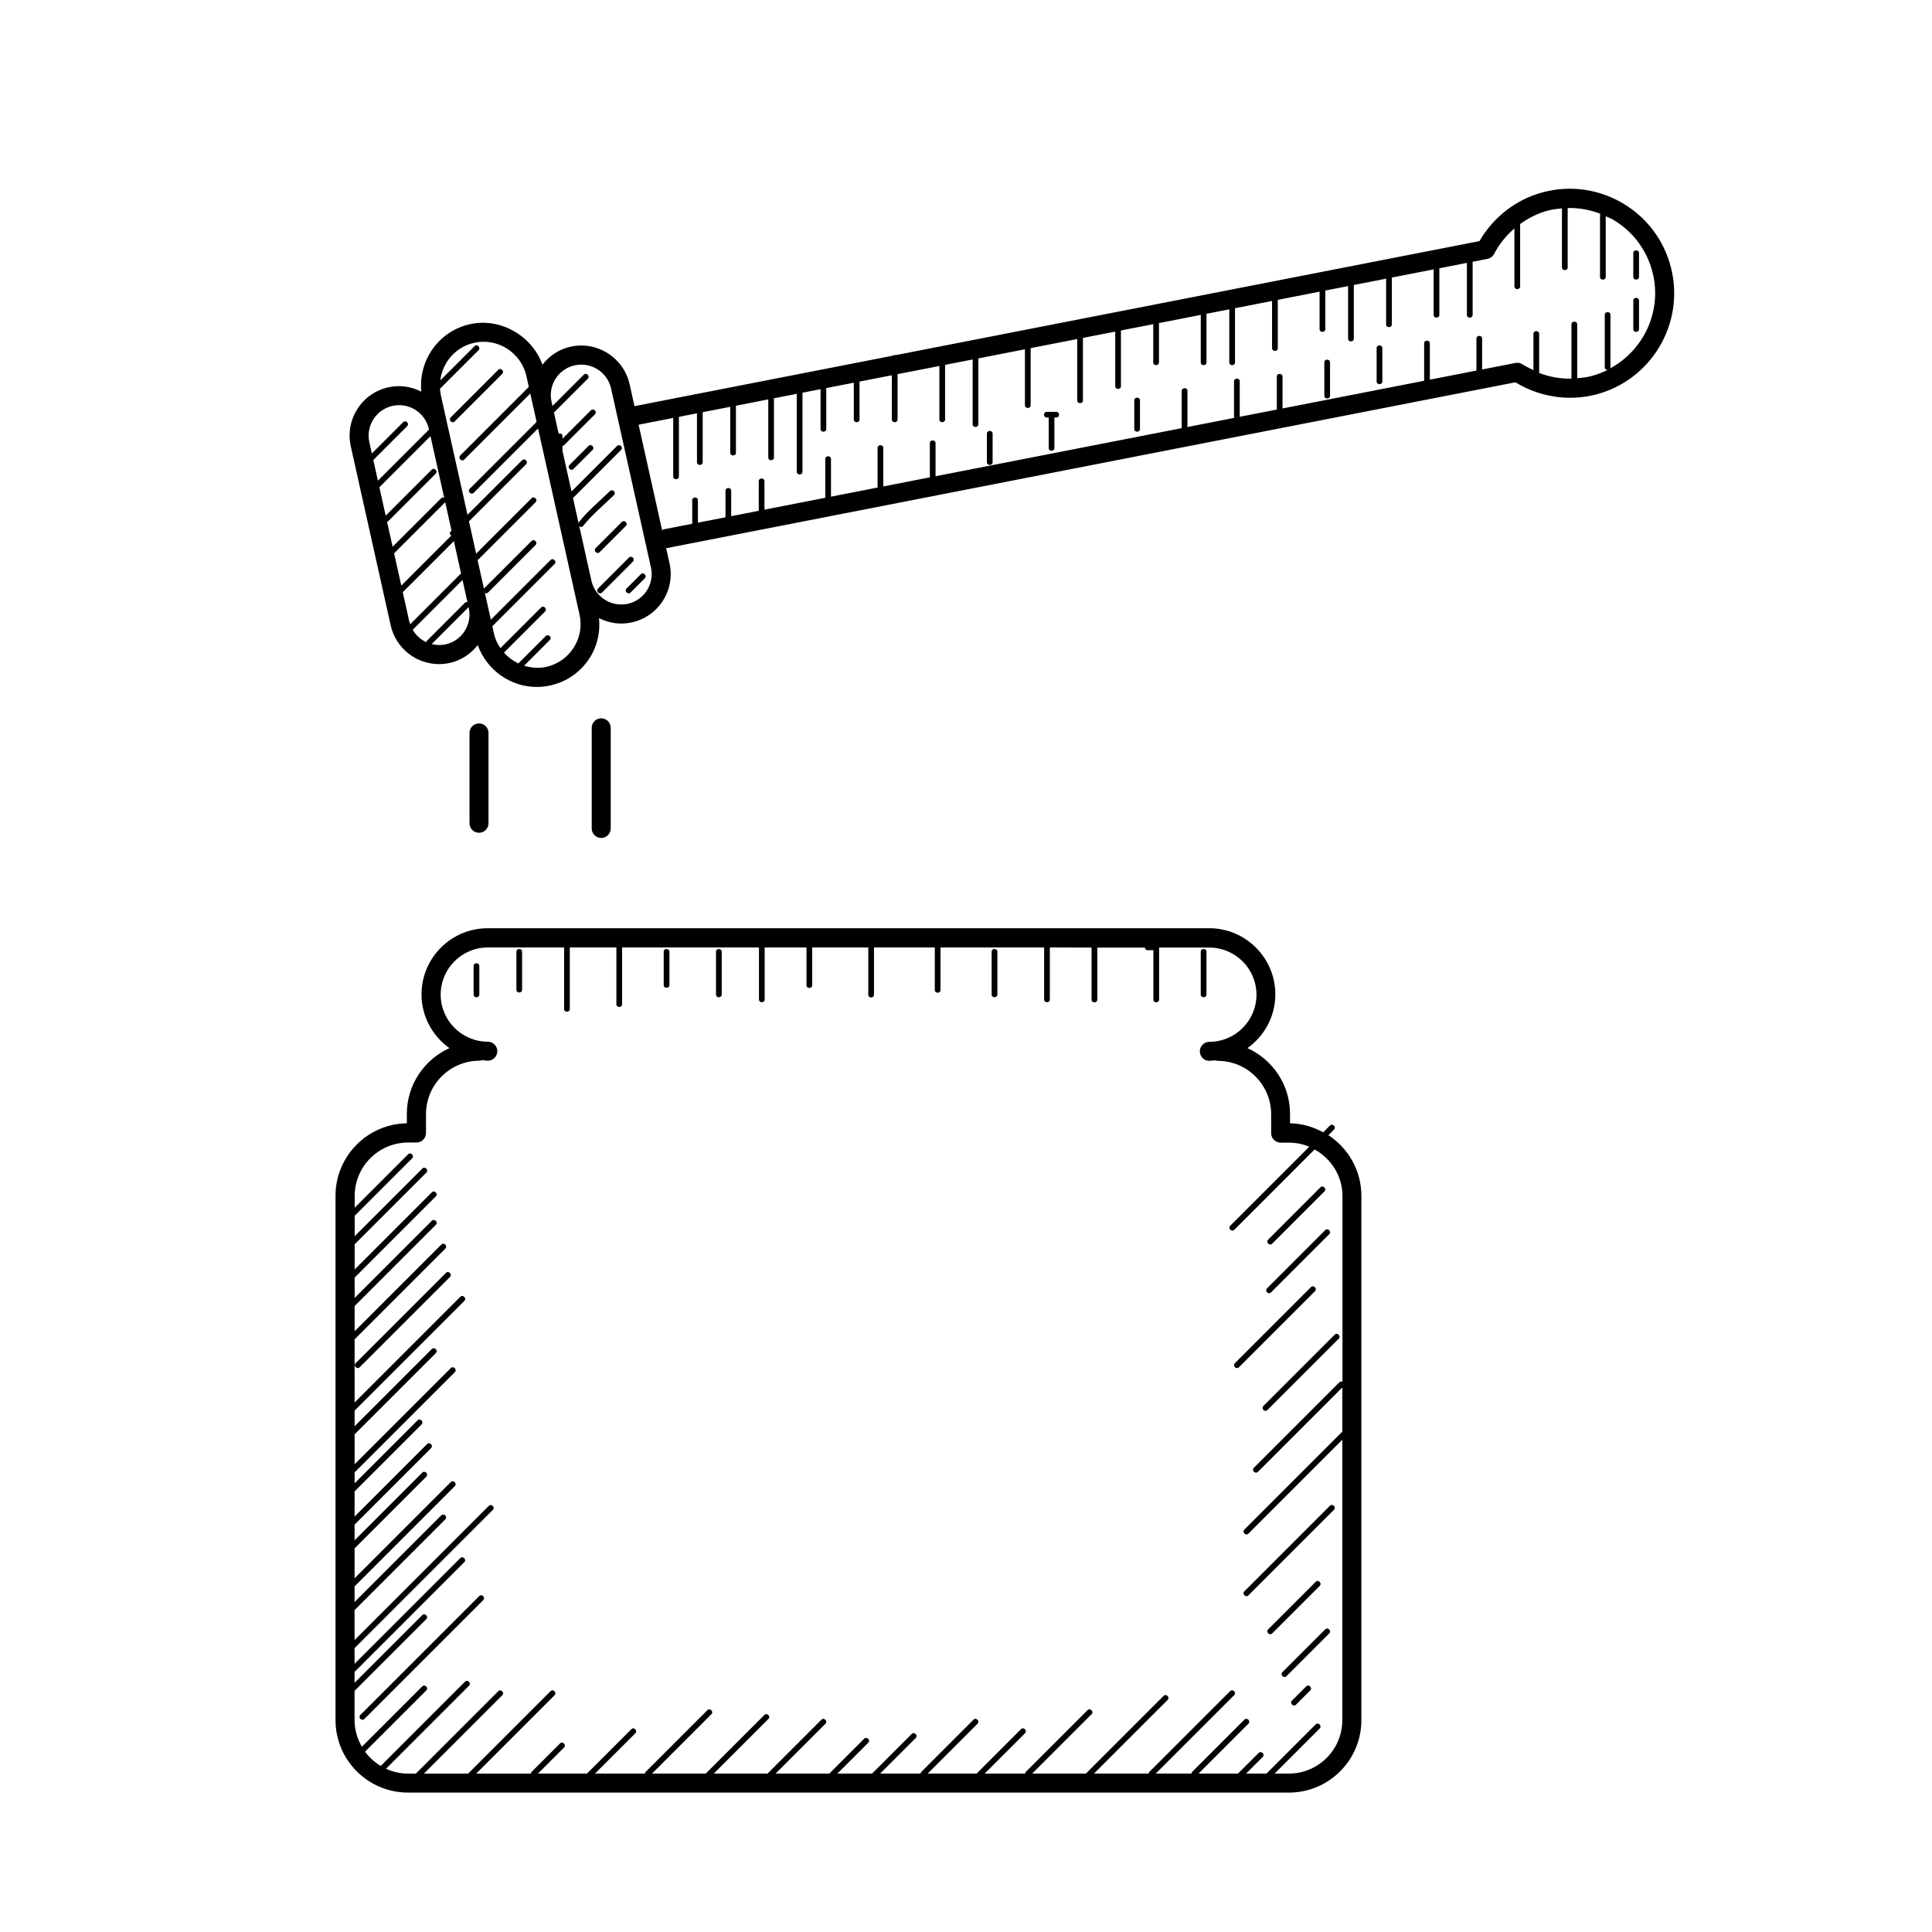 <?xml version="1.0" encoding="UTF-8"?>
<!-- Uploaded to: SVG Repo, www.svgrepo.com, Generator: SVG Repo Mixer Tools -->
<svg fill="#000000" width="800px" height="800px" version="1.1" viewBox="144 144 512 512" xmlns="http://www.w3.org/2000/svg">
 <g>
  <path d="m496.04 444.84 1.48-1.48c0.691-0.695-0.379-1.762-1.074-1.074l-1.789 1.789c-2.629-1.438-5.594-2.344-8.785-2.394v-2.484c0-7.758-4.644-14.418-11.281-17.441 4.453-3.184 7.387-8.363 7.387-14.242 0-9.664-7.863-17.527-17.527-17.527l-191.22 0.004c-9.664 0-17.527 7.863-17.527 17.527 0 5.879 2.938 11.059 7.391 14.242-6.637 3.027-11.281 9.684-11.281 17.441v2.484c-10.449 0.16-18.898 8.711-18.898 19.195v138.98c0 10.578 8.609 19.191 19.195 19.191h233.47c10.586 0 19.195-8.609 19.195-19.191v-138.98c-0.004-6.715-3.488-12.605-8.73-16.043zm3.688 65.34c-0.246-0.102-0.52-0.117-0.762 0.121-7.559 7.559-15.113 15.113-22.672 22.672-0.691 0.695 0.379 1.762 1.074 1.074 7.453-7.453 14.906-14.906 22.359-22.359v11.707c-8.652 8.656-17.301 17.305-25.953 25.953-0.691 0.695 0.379 1.762 1.074 1.074 8.293-8.293 16.586-16.59 24.879-24.879v74.32c0 7.805-6.352 14.152-14.156 14.152h-3.785c3.981-3.984 7.965-7.969 11.949-11.949 0.691-0.695-0.379-1.762-1.074-1.074-4.336 4.344-8.68 8.688-13.023 13.023h-5.41c1.465-1.465 2.926-2.926 4.394-4.394 0.691-0.695-0.379-1.762-1.074-1.074-1.82 1.82-3.648 3.648-5.465 5.465h-10.449c4.398-4.402 8.805-8.812 13.211-13.211 0.691-0.695-0.379-1.762-1.074-1.074-4.613 4.621-9.234 9.238-13.855 13.855-0.133 0.133-0.152 0.281-0.168 0.43h-9.453c6.918-6.922 13.844-13.852 20.766-20.766 0.691-0.695-0.379-1.762-1.074-1.074-7.133 7.141-14.273 14.277-21.41 21.41-0.133 0.133-0.152 0.281-0.168 0.43h-14.488c6.5-6.504 13.004-13.008 19.508-19.508 0.691-0.695-0.379-1.762-1.074-1.074-6.856 6.863-13.719 13.723-20.582 20.582h-14.227c5.238-5.246 10.484-10.488 15.73-15.73 0.691-0.695-0.379-1.762-1.074-1.074-5.457 5.461-10.914 10.918-16.375 16.375-0.133 0.133-0.152 0.281-0.168 0.43h-10.711c3.566-3.566 7.129-7.129 10.695-10.691 0.691-0.695-0.379-1.762-1.074-1.074-3.918 3.926-7.84 7.844-11.758 11.766h-12.973c4.41-4.402 8.805-8.812 13.211-13.211 0.691-0.695-0.379-1.762-1.066-1.074-4.621 4.621-9.234 9.238-13.855 13.855-0.133 0.133-0.152 0.281-0.172 0.43h-10.711c3.144-3.144 6.293-6.289 9.43-9.43 0.691-0.695-0.379-1.762-1.066-1.074-3.5 3.5-7.004 7.008-10.504 10.504h-9.195c2.727-2.727 5.453-5.453 8.172-8.172 0.691-0.695-0.379-1.762-1.066-1.074-3.082 3.082-6.168 6.168-9.246 9.246h-14.234c4.402-4.402 8.805-8.805 13.211-13.211 0.691-0.695-0.379-1.762-1.066-1.074-4.762 4.762-9.523 9.523-14.281 14.281h-14.234c4.828-4.828 9.648-9.648 14.469-14.469 0.691-0.695-0.379-1.762-1.066-1.074-5.18 5.184-10.363 10.363-15.543 15.543h-14.234c5.246-5.246 10.488-10.488 15.73-15.73 0.691-0.695-0.379-1.762-1.066-1.074-5.457 5.461-10.918 10.918-16.375 16.375-0.133 0.133-0.152 0.281-0.172 0.43h-13.23c3.566-3.562 7.129-7.129 10.691-10.691 0.691-0.695-0.379-1.762-1.066-1.074l-11.766 11.766h-12.973c2.309-2.301 4.609-4.609 6.914-6.914 0.691-0.695-0.379-1.762-1.066-1.074-2.519 2.519-5.039 5.039-7.559 7.559-0.133 0.133-0.152 0.281-0.172 0.43h-14.488c6.922-6.922 13.852-13.844 20.766-20.766 0.691-0.695-0.379-1.762-1.066-1.074-7.281 7.281-14.559 14.566-21.84 21.84h-11.715l20.766-20.766c0.691-0.695-0.379-1.762-1.066-1.074l-21.84 21.84h-2.09c-2.082 0-4.039-0.48-5.82-1.285l22-22c0.691-0.695-0.379-1.762-1.066-1.074-7.441 7.445-14.883 14.883-22.32 22.324-1.633-0.973-3.047-2.246-4.172-3.769 5.41-5.41 10.816-10.812 16.223-16.223 0.691-0.695-0.379-1.762-1.066-1.074-5.332 5.336-10.66 10.66-15.984 15.984-1.203-2.082-1.949-4.465-1.949-7.031v-7.836c0.035-0.023 0.074-0.012 0.109-0.047 6.297-6.297 12.594-12.594 18.895-18.895 0.691-0.695-0.379-1.762-1.066-1.074-5.981 5.981-11.961 11.957-17.938 17.938v-2.891c9.691-9.699 19.387-19.391 29.078-29.078 0.691-0.695-0.379-1.762-1.066-1.074-9.34 9.34-18.676 18.676-28.012 28.012v-4.152c12.211-12.219 24.426-24.43 36.637-36.637 0.691-0.695-0.379-1.762-1.066-1.074l-35.57 35.57v-8c0.035-0.023 0.074-0.012 0.109-0.047 7.977-7.981 15.957-15.957 23.93-23.93 0.691-0.695-0.379-1.762-1.066-1.074-7.656 7.664-15.32 15.316-22.973 22.973v-4.152c8.852-8.855 17.707-17.715 26.562-26.562 0.691-0.695-0.379-1.762-1.066-1.074-8.5 8.5-17 17-25.492 25.492v-7.93c6.332-6.34 12.672-12.676 19.004-19.004 0.691-0.695-0.379-1.762-1.066-1.074-5.981 5.984-11.961 11.961-17.938 17.938v-4.152c6.758-6.762 13.512-13.516 20.262-20.262 0.691-0.695-0.379-1.762-1.066-1.074-6.402 6.402-12.797 12.797-19.195 19.195v-6.672c5.914-5.918 11.828-11.836 17.746-17.746 0.691-0.695-0.379-1.762-1.066-1.074l-16.676 16.676v-2.961c0.035-0.023 0.074-0.012 0.109-0.047 8.816-8.816 17.633-17.633 26.449-26.449 0.691-0.695-0.379-1.762-1.066-1.074-8.5 8.5-17 16.992-25.492 25.492v-8c0.035-0.023 0.074-0.012 0.109-0.047 7.141-7.141 14.273-14.277 21.41-21.41 0.691-0.695-0.379-1.762-1.066-1.074-6.82 6.82-13.637 13.637-20.453 20.453v-4.152c9.691-9.699 19.387-19.391 29.078-29.078 0.691-0.695-0.379-1.762-1.066-1.074-9.34 9.34-18.676 18.676-28.012 28.012v-16.746c8.016-8.02 16.031-16.035 24.043-24.043 0.691-0.695-0.379-1.762-1.066-1.074l-22.973 22.973v-6.672c7.176-7.18 14.348-14.355 21.523-21.523 0.691-0.695-0.379-1.762-1.066-1.074l-20.453 20.453v-5.41c7.176-7.18 14.348-14.355 21.523-21.523 0.691-0.695-0.379-1.762-1.066-1.074-6.82 6.82-13.637 13.637-20.453 20.453v-6.672c6.332-6.34 12.672-12.676 19.004-19.004 0.691-0.695-0.379-1.762-1.066-1.074-5.981 5.981-11.961 11.961-17.938 17.938v-5.41c5.074-5.078 10.152-10.156 15.227-15.227 0.691-0.695-0.379-1.762-1.066-1.074l-14.156 14.156v-3.117c0-7.805 6.352-14.156 14.156-14.156h2.223c1.391 0 2.519-1.129 2.519-2.519v-5.004c0-7.809 6.352-14.16 14.156-14.16 0.262 0 0.504-0.074 0.742-0.145 0.5 0.039 0.973 0.145 1.48 0.145 1.391 0 2.519-1.129 2.519-2.519s-1.129-2.519-2.519-2.519c-6.887 0-12.488-5.602-12.488-12.488 0-6.887 5.602-12.488 12.488-12.488h20.219v16.305c0 0.973 1.512 0.973 1.512 0v-16.305h12.344v15.043c0 0.973 1.512 0.973 1.512 0v-15.043h36.273v13.785c0 0.973 1.512 0.973 1.512 0v-13.785h11.082v1.188 8.816c0 0.973 1.512 0.973 1.512 0v-8.816-1.188h14.863v12.523c0 0.973 1.512 0.973 1.512 0v-12.523h16.121v11.266c0 0.973 1.512 0.973 1.512 0v-11.266h27.457v13.785c0 0.973 1.516 0.973 1.516 0v-13.785l11.059 0.035v13.785c0 0.973 1.516 0.973 1.516 0v-13.785h12.605c0.035 0.352 0.258 0.684 0.711 0.684h1.043 0.504v13.098c0 0.973 1.516 0.973 1.516 0v-13.785h13.312c6.883 0 12.488 5.602 12.488 12.488 0 6.883-5.602 12.488-12.488 12.488-1.391 0-2.519 1.129-2.519 2.519s1.129 2.519 2.519 2.519c0.508 0 0.984-0.105 1.48-0.145 0.238 0.074 0.48 0.145 0.742 0.145 7.809 0 14.16 6.352 14.16 14.16v5.004c0 1.391 1.129 2.519 2.519 2.519h2.223c1.898 0 3.707 0.387 5.359 1.074l-20.938 20.938c-0.691 0.695 0.379 1.762 1.074 1.074l21.281-21.281c4.375 2.414 7.379 7.012 7.379 12.348v49.242z"/>
  <path d="m586.8 214.81c-1.844-7.164-6.379-13.184-12.75-16.941-6.375-3.762-13.84-4.816-21-2.961-7.117 1.832-13.246 6.535-16.969 12.984l-154.77 30.23c-0.266-0.07-0.543-0.047-0.742 0.145l-68.426 13.367-1.289-5.805c-1.578-7.059-8.605-11.523-15.66-9.949-3.004 0.664-5.566 2.367-7.438 4.762-2.766-7.644-11.094-12.531-19.23-10.727-8.293 1.848-13.68 9.621-12.871 17.875-2.699-1.371-5.742-1.824-8.742-1.148-3.422 0.762-6.34 2.812-8.219 5.769-1.879 2.957-2.492 6.473-1.727 9.891l10.57 47.422c1.367 6.106 6.797 10.273 12.809 10.273 0.941 0 1.898-0.105 2.856-0.316 3.066-0.684 5.598-2.434 7.402-4.731 2.336 6.523 8.594 11.098 15.637 11.098 1.215 0 2.438-0.137 3.633-0.402 4.336-0.969 8.047-3.566 10.43-7.32 2.016-3.168 2.805-6.84 2.445-10.52 1.797 0.906 3.797 1.438 5.883 1.438 0.941 0 1.895-0.105 2.852-0.316 3.422-0.766 6.34-2.816 8.219-5.773s2.492-6.473 1.727-9.891l-0.898-4.019c0.152 0 0.301-0.016 0.453-0.047l224.62-43.883c6.41 3.91 14.105 5.094 21.289 3.246 14.797-3.816 23.723-18.961 19.906-33.75zm-343.87 51.113c2.992-2.992 5.984-5.984 8.977-8.977 0.691-0.691-0.379-1.758-1.066-1.066-2.766 2.766-5.531 5.531-8.297 8.297l-0.66-2.961c-0.469-2.106-0.09-4.273 1.066-6.09 1.152-1.824 2.953-3.09 5.062-3.559 2.109-0.457 4.273-0.09 6.09 1.066 1.824 1.16 3.082 2.953 3.551 5.059l0.035 0.156c-4.516 4.516-9.027 9.023-13.539 13.539zm3.641 16.332c0.105-0.035 0.207-0.023 0.301-0.121 4.195-4.195 8.398-8.398 12.594-12.594 0.691-0.691-0.379-1.758-1.066-1.066l-12.184 12.184-1.676-7.527c4.516-4.516 9.027-9.027 13.543-13.543l3.637 16.332c-0.25-0.121-0.539-0.156-0.801 0.105-4.293 4.289-8.578 8.574-12.867 12.867zm3.777 16.938-1.906-8.555 13.543-13.543 1.676 7.523-0.223 0.223c-0.422 0.422-0.168 0.945 0.246 1.16-0.086 0.035-0.172 0.02-0.246 0.102-4.363 4.363-8.727 8.727-13.09 13.09zm2.102 9.441-1.715-7.691c4.516-4.516 9.027-9.027 13.543-13.543l1.906 8.555c-4.488 4.488-8.984 8.977-13.469 13.469-0.09-0.266-0.203-0.512-0.266-0.789zm4.539 5.559c-1.508-0.691-2.766-1.828-3.617-3.289 4.402-4.398 8.801-8.801 13.199-13.199l1.309 5.871c-0.215-0.055-0.453-0.039-0.664 0.172l-10.078 10.078c-0.113 0.105-0.125 0.234-0.148 0.367zm5.109 0.574c-1.266 0.277-2.519 0.211-3.691-0.086 3.258-3.254 6.516-6.516 9.773-9.773l0.059 0.273c0.926 4.332-1.816 8.625-6.141 9.586zm33.945 0.855c-1.664 2.621-4.246 4.43-7.273 5.109-2 0.441-4 0.266-5.863-0.316 2.262-2.262 4.527-4.523 6.793-6.793 0.691-0.691-0.379-1.758-1.066-1.066l-7.262 7.262c-1.449-0.691-2.742-1.668-3.812-2.867 3.629-3.629 7.254-7.254 10.883-10.883 0.691-0.691-0.379-1.758-1.066-1.066-3.586 3.586-7.176 7.176-10.766 10.766-0.781-1.152-1.387-2.434-1.703-3.844l-0.434-1.961 16.488-16.488c0.691-0.691-0.379-1.758-1.066-1.066-5.269 5.269-10.539 10.539-15.816 15.816l-0.91-4.098c-0.004-0.031-0.004-0.066-0.012-0.098-0.004-0.016-0.016-0.031-0.02-0.047l-0.641-2.863c0.258 0.137 0.559 0.176 0.832-0.09 4.195-4.195 8.398-8.398 12.594-12.594 0.691-0.691-0.379-1.758-1.066-1.066-4.195 4.195-8.398 8.398-12.594 12.594-0.012 0.012 0 0.02-0.012 0.031l-1.707-7.668c0.09-0.035 0.188-0.023 0.273-0.105 5.039-5.039 10.078-10.078 15.113-15.113 0.691-0.691-0.379-1.758-1.066-1.066l-14.676 14.676-1.906-8.555c5.043-5.043 10.086-10.086 15.129-15.129 0.691-0.691-0.379-1.758-1.066-1.066l-14.453 14.453-5.305-23.801v-0.004c0-0.004-0.004-0.012-0.004-0.016l-1.758-7.879c-0.133-0.598-0.176-1.188-0.211-1.785 0.039-0.023 0.086-0.012 0.125-0.051l10.078-10.078c0.691-0.691-0.379-1.758-1.066-1.066-3.027 3.023-6.047 6.047-9.07 9.07 0.578-4.75 4.031-8.855 8.961-9.961 0.836-0.188 1.691-0.281 2.539-0.281 5.387 0 10.148 3.824 11.32 9.09l0.641 2.875c-6.062 6.062-12.117 12.117-18.172 18.172-0.691 0.691 0.379 1.758 1.066 1.066 5.828-5.828 11.664-11.664 17.492-17.492l0.719 3.234c0 0.016 0 0.031 0.004 0.047 0 0.004 0.004 0.012 0.012 0.02l0.941 4.223c-5.91 5.906-11.812 11.812-17.719 17.719-0.691 0.691 0.379 1.758 1.066 1.066 5.68-5.68 11.359-11.355 17.039-17.039l9.234 41.43v0.012c0 0.012 0.004 0.016 0.004 0.023l1.754 7.863c0.672 3.019 0.129 6.125-1.539 8.746zm19.402-15.168c-1.152 1.82-2.957 3.082-5.062 3.559-4.332 0.953-8.664-1.773-9.645-6.106l-3.238-14.523c0.262 0.309 0.695 0.422 1.012 0.02 2.387-3.039 5.445-5.481 8.188-8.188 0.695-0.684-0.371-1.754-1.066-1.066-2.742 2.699-5.801 5.144-8.188 8.188-0.086 0.109-0.074 0.23-0.102 0.348l-1.512-6.777c0.051-0.031 0.105-0.016 0.156-0.066 4.195-4.195 8.398-8.398 12.594-12.594 0.691-0.691-0.379-1.758-1.066-1.066-4.019 4.016-8.039 8.035-12.055 12.055l-2.398-10.762v-1.324c0.141-0.02 0.281-0.035 0.406-0.16 2.731-2.731 5.457-5.457 8.188-8.188 0.691-0.691-0.379-1.758-1.066-1.066-2.516 2.508-5.019 5.019-7.527 7.527v-0.695c0-0.609-0.57-0.789-1.012-0.641l-1.266-5.684c0.055-0.035 0.117-0.016 0.172-0.07 2.938-2.938 5.879-5.879 8.816-8.816 0.691-0.691-0.379-1.758-1.066-1.066-2.766 2.762-5.527 5.527-8.293 8.293l-0.262-1.168c-0.453-2.098-0.074-4.238 1.074-6.051 1.16-1.82 2.957-3.082 5.066-3.551 4.348-0.957 8.672 1.785 9.648 6.133l10.57 47.434c0.465 2.086 0.09 4.25-1.066 6.074zm255.19-58.789c0.07-0.105 0.156-0.207 0.156-0.367v-13.855c0-0.973-1.516-0.973-1.516 0v13.855c0 0.5 0.395 0.734 0.781 0.727-1.391 0.691-2.867 1.258-4.43 1.664-1.211 0.312-2.434 0.434-3.656 0.543v-14.27c0-0.973-1.516-0.973-1.516 0v14.383c-2.918 0.055-5.809-0.434-8.559-1.512v-10.352c0-0.973-1.516-0.973-1.516 0v9.594c-0.977-0.469-1.969-0.906-2.891-1.516-0.551-0.367-1.23-0.5-1.867-0.371l-8.836 1.727v-8.172c0-0.973-1.516-0.973-1.516 0v8.465l-12.34 2.406v-9.617c0-0.973-1.516-0.973-1.516 0v9.91l-37.527 7.336v-8.43c0-0.973-1.516-0.973-1.516 0v8.723l-9.824 1.918v-9.383c0-0.973-1.516-0.973-1.516 0v9.68l-12.34 2.414v-9.566c0-0.973-1.516-0.973-1.516 0v9.863l-65.242 12.746v-8.758c0-0.973-1.512-0.973-1.512 0v8.816c0 0.098 0.066 0.141 0.098 0.215l-12.438 2.43v-10.203c0-0.973-1.512-0.973-1.512 0v10.5l-12.344 2.414v-7.875-2.106c0-0.973-1.512-0.973-1.512 0v2.106 8.168l-16.121 3.148v-7.535c0-0.973-1.512-0.973-1.512 0v7.836l-7.305 1.43v-6.742c0-0.973-1.512-0.973-1.512 0v7.039l-7.305 1.418v-5.945c0-0.973-1.512-0.973-1.512 0v6.242l-7.43 1.449c-0.207 0.039-0.371 0.145-0.551 0.227l-6.223-27.93 9.168-1.793v15.508c0 0.973 1.512 0.973 1.512 0v-15.801l4.785-0.938v12.957c0 0.973 1.512 0.973 1.512 0v-13.25l7.305-1.426v12.16c0 0.973 1.512 0.973 1.512 0v-12.453l8.566-1.676v15.391c0 0.973 1.512 0.973 1.512 0v-15.684l6.047-1.184v20.645c0 0.973 1.512 0.973 1.512 0v-20.938l4.785-0.938v10.539c0 0.973 1.512 0.973 1.512 0v-10.832l7.305-1.426v9.742c0 0.973 1.512 0.973 1.512 0v-10.035l8.566-1.672v11.707c0 0.973 1.512 0.973 1.512 0v-12.004l11.082-2.168v14.172c0 0.973 1.512 0.973 1.512 0v-14.469l7.305-1.426v17.156c0 0.973 1.512 0.973 1.512 0v-17.445l12.344-2.414v14.82c0 0.973 1.516 0.973 1.516 0v-15.121l12.34-2.414v16.27c0 0.973 1.516 0.973 1.516 0v-16.566l8.559-1.672v14.461c0 0.973 1.516 0.973 1.516 0v-14.758l8.559-1.672v10.133c0 0.973 1.516 0.973 1.516 0v-10.422l11.078-2.168v12.59c0 0.973 1.516 0.973 1.516 0v-12.887l6.039-1.18v14.066c0 0.973 1.516 0.973 1.516 0v-14.363l9.82-1.918v12.504c0 0.973 1.516 0.973 1.516 0v-12.801l11.078-2.168v9.926c0 0.973 1.516 0.973 1.516 0v-10.223l6.039-1.18v13.926c0 0.973 1.516 0.973 1.516 0v-14.219l8.559-1.672v12.113c0 0.973 1.516 0.973 1.516 0v-12.41l11.078-2.168v12.055c0 0.973 1.516 0.973 1.516 0v-12.348l7.301-1.426v13.773c0 0.973 1.516 0.973 1.516 0v-14.07l3.93-0.766c0.75-0.145 1.395-0.629 1.754-1.309 1.379-2.656 3.246-4.891 5.394-6.758v15.352c0 0.973 1.516 0.973 1.516 0v-16.523c2.223-1.605 4.699-2.871 7.445-3.578 1.203-0.312 2.418-0.457 3.637-0.57v15.637c0 0.973 1.516 0.973 1.516 0v-15.73c2.977-0.07 5.918 0.449 8.707 1.543-0.059 0.105-0.141 0.188-0.141 0.332v16.375c0 0.973 1.516 0.973 1.516 0v-16.07c0.648 0.309 1.328 0.539 1.953 0.91 5.215 3.074 8.922 7.996 10.43 13.859 2.664 10.301-2.289 20.766-11.281 25.59z"/>
  <path d="m273.46 362.17v-23.93c0-1.391-1.129-2.519-2.519-2.519-1.391 0-2.519 1.129-2.519 2.519v23.93c0 1.391 1.129 2.519 2.519 2.519 1.395 0 2.519-1.125 2.519-2.519z"/>
  <path d="m305.85 363.55v-26.672c0-1.391-1.129-2.519-2.519-2.519s-2.519 1.129-2.519 2.519v26.672c0 1.391 1.129 2.519 2.519 2.519s2.519-1.129 2.519-2.519z"/>
  <path d="m270.99 566.98c-10.496 10.5-20.992 20.992-31.488 31.488-0.691 0.695 0.379 1.762 1.066 1.074 10.496-10.5 20.992-20.992 31.488-31.488 0.691-0.695-0.375-1.766-1.066-1.074z"/>
  <path d="m280.85 396.22v10.078c0 0.973 1.512 0.973 1.512 0v-10.078c0-0.973-1.512-0.973-1.512 0z"/>
  <path d="m269.51 400v7.559c0 0.973 1.512 0.973 1.512 0v-7.559c0-0.973-1.512-0.973-1.512 0z"/>
  <path d="m319.89 396.22v8.816c0 0.973 1.512 0.973 1.512 0v-8.816c-0.004-0.973-1.512-0.973-1.512 0z"/>
  <path d="m333.75 396.22v11.336c0 0.973 1.512 0.973 1.512 0v-11.336c0-0.973-1.512-0.973-1.512 0z"/>
  <path d="m406.8 396.22v11.336c0 0.973 1.516 0.973 1.516 0v-11.336c-0.004-0.973-1.516-0.973-1.516 0z"/>
  <path d="m463.73 407.55v-11.336c0-0.973-1.516-0.973-1.516 0v11.336c0.004 0.973 1.516 0.973 1.516 0z"/>
  <path d="m262.18 481.33c-7.977 7.981-15.957 15.957-23.93 23.93-0.691 0.695 0.379 1.762 1.066 1.074 7.977-7.981 15.957-15.957 23.93-23.93 0.691-0.695-0.375-1.762-1.066-1.074z"/>
  <path d="m481.14 473.59c4.613-4.621 9.234-9.238 13.855-13.855 0.691-0.695-0.379-1.762-1.074-1.074-4.613 4.621-9.234 9.238-13.855 13.855-0.684 0.695 0.387 1.762 1.074 1.074z"/>
  <path d="m480.09 485.11c-0.004 0.004-0.004 0-0.012 0.004-0.102 0.105-0.203 0.207-0.301 0.309-0.695 0.691 0.379 1.762 1.066 1.066 0.102-0.102 0.203-0.203 0.309-0.301 0.004-0.004 0-0.004 0.004-0.012 5.031-5.031 10.07-10.07 15.109-15.105 0.691-0.695-0.379-1.762-1.074-1.074-5.031 5.043-10.07 10.082-15.102 15.113z"/>
  <path d="m491.41 485.11c-6.715 6.723-13.43 13.438-20.152 20.152-0.691 0.695 0.379 1.762 1.074 1.074 6.715-6.723 13.43-13.438 20.152-20.152 0.684-0.699-0.383-1.766-1.074-1.074z"/>
  <path d="m479.88 517.67c6.297-6.297 12.594-12.594 18.895-18.895 0.691-0.695-0.379-1.762-1.074-1.074l-18.895 18.895c-0.684 0.695 0.383 1.766 1.074 1.074z"/>
  <path d="m474.84 566.79c7.559-7.559 15.113-15.113 22.672-22.672 0.691-0.695-0.379-1.762-1.074-1.074-7.559 7.559-15.113 15.113-22.672 22.672-0.684 0.695 0.383 1.766 1.074 1.074z"/>
  <path d="m492.67 563.2c-4.195 4.203-8.395 8.398-12.594 12.594-0.691 0.695 0.379 1.762 1.074 1.074 4.195-4.203 8.395-8.398 12.594-12.594 0.684-0.695-0.383-1.766-1.074-1.074z"/>
  <path d="m495.19 575.8c-3.777 3.777-7.559 7.559-11.336 11.336-0.691 0.695 0.379 1.762 1.074 1.074 3.777-3.777 7.559-7.559 11.336-11.336 0.684-0.695-0.383-1.762-1.074-1.074z"/>
  <path d="m490.15 590.91-3.777 3.777c-0.691 0.695 0.379 1.762 1.074 1.074 1.258-1.258 2.519-2.519 3.777-3.777 0.688-0.695-0.383-1.762-1.074-1.074z"/>
  <path d="m576.84 211.07v6.297c0 0.973 1.516 0.973 1.516 0v-6.297c-0.004-0.973-1.516-0.973-1.516 0z"/>
  <path d="m576.84 223.66v7.559c0 0.973 1.516 0.973 1.516 0v-7.559c-0.004-0.973-1.516-0.973-1.516 0z"/>
  <path d="m405.54 258.93v7.559c0 0.973 1.516 0.973 1.516 0v-7.559c-0.004-0.973-1.516-0.973-1.516 0z"/>
  <path d="m423.93 253.14h-2.519c-0.973 0-0.973 1.512 0 1.512h0.504v8.062c0 0.973 1.516 0.973 1.516 0v-8.062h0.504c0.969 0 0.969-1.512-0.004-1.512z"/>
  <path d="m444.59 250.11v7.559c0 0.973 1.516 0.973 1.516 0v-7.559c-0.004-0.969-1.516-0.969-1.516 0z"/>
  <path d="m494.96 240.04v8.816c0 0.973 1.516 0.973 1.516 0v-8.816c-0.004-0.973-1.516-0.973-1.516 0z"/>
  <path d="m508.82 236.26v8.816c0 0.973 1.516 0.973 1.516 0v-8.816c-0.004-0.973-1.516-0.973-1.516 0z"/>
  <path d="m276.03 242.02c-4.195 4.195-8.398 8.398-12.594 12.594-0.691 0.691 0.379 1.758 1.066 1.066l12.594-12.594c0.691-0.688-0.375-1.758-1.066-1.066z"/>
  <path d="m299.96 262.18c-1.676 1.676-3.359 3.359-5.039 5.039-0.691 0.691 0.379 1.758 1.066 1.066 1.676-1.676 3.359-3.359 5.039-5.039 0.691-0.688-0.375-1.758-1.066-1.066z"/>
  <path d="m302.92 290.32c2.309-2.309 4.621-4.621 6.926-6.926 0.691-0.691-0.379-1.758-1.066-1.066-2.309 2.309-4.621 4.621-6.926 6.926-0.691 0.688 0.379 1.758 1.066 1.066z"/>
  <path d="m310.67 291.77c-2.731 2.731-5.457 5.457-8.188 8.188-0.691 0.691 0.379 1.758 1.066 1.066 2.731-2.731 5.457-5.457 8.188-8.188 0.691-0.688-0.375-1.754-1.066-1.066z"/>
  <path d="m313.82 296.18-3.777 3.777c-0.691 0.691 0.379 1.758 1.066 1.066 1.258-1.258 2.519-2.519 3.777-3.777 0.691-0.688-0.375-1.758-1.066-1.066z"/>
 </g>
</svg>